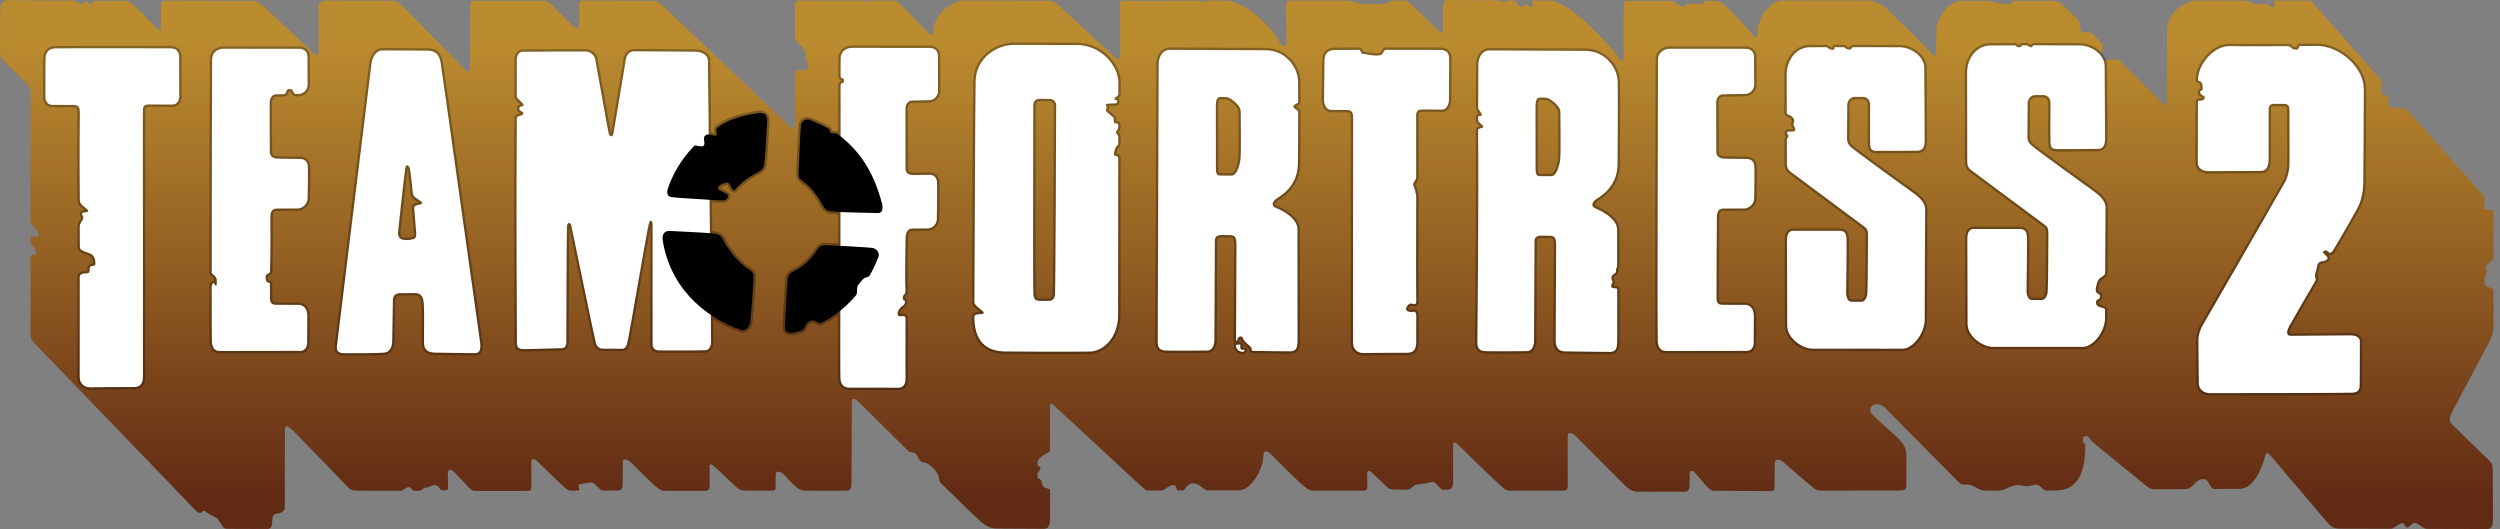 <svg width="293" height="62" viewBox="0 0 293 62" fill="none" xmlns="http://www.w3.org/2000/svg">
<rect x="0" y="0" width="293" height="62" fill="#808080" stroke="none"/>
<path d="M0.043 1.248C0.043 0.535 0.382 0.027 0.857 0.027C1.117 0.027 4.989 0.049 8.514 0.067C8.873 0.069 9.246 0.465 9.594 0.466C9.782 0.468 9.887 0.144 10.069 0.145C10.192 0.146 10.425 0.62 10.731 0.45C10.951 0.328 10.916 0.08 11.354 0.082C13.004 0.093 14.188 0.095 14.317 0.093C14.812 0.085 15.201 0.111 15.606 0.524C15.999 0.925 18.116 3.034 18.343 3.283C18.569 3.532 18.863 3.735 18.863 3.283C18.863 2.83 18.866 1.126 18.866 0.831C18.866 0.407 19.043 0.07 19.361 0.07C19.677 0.07 29.019 0.093 29.404 0.093C29.876 0.093 30.268 0.206 30.698 0.569C31.128 0.93 36.379 5.87 36.627 6.141C36.877 6.412 37.366 6.676 37.366 6.217C37.366 5.765 37.324 1.111 37.32 0.839C37.315 0.339 37.75 0.07 38.135 0.07C38.52 0.07 45.226 0.084 45.679 0.084C46.238 0.084 46.482 0.092 46.844 0.41C47.206 0.727 54.173 7.807 54.467 8.123C54.761 8.439 55.055 8.575 55.077 8.212C55.1 7.85 55.111 1.059 55.111 0.72C55.111 0.381 55.168 0.092 55.462 0.092C55.756 0.092 63.231 0.1 63.525 0.092C63.856 0.084 64.204 0.118 64.419 0.341C64.686 0.618 66.885 2.784 67.157 3.056C67.429 3.327 67.883 3.465 67.881 2.987C67.877 2.492 67.886 0.901 67.886 0.652C67.886 0.403 67.911 0.051 68.302 0.058C68.618 0.065 75.894 0.092 76.301 0.092C76.708 0.092 77.084 0.144 77.378 0.414C77.672 0.686 92.056 14.336 92.434 14.682C92.74 14.963 93.181 15.394 93.181 14.725C93.181 14.484 93.152 11.573 93.178 8.474C93.181 8.015 94.708 8.474 94.708 7.913C94.708 6.81 94.436 7.472 94.436 6.929C94.436 6.558 94.521 6.335 94.114 5.657C93.861 5.235 93.175 4.872 93.175 4.419L93.173 0.771C93.173 0.432 93.239 0.069 93.668 0.069C93.932 0.069 97.8 0.071 100.832 0.071C100.987 0.071 101.174 0.194 101.324 0.194C101.474 0.194 101.587 0.071 101.731 0.071C103.211 0.071 104.334 0.071 104.458 0.069C105.014 0.066 105.226 0.16 105.497 0.454C105.769 0.748 108.461 3.485 108.664 3.712C108.869 3.937 109.366 4.359 109.366 3.892C109.367 1.568 111.639 0.034 113.211 0.047C114.048 0.055 122.258 0.085 122.734 0.092C123.276 0.102 123.457 0.069 123.82 0.409C124.181 0.748 130.286 6.335 130.613 6.64C130.995 6.997 131.267 7.141 131.259 6.615C131.253 6.253 131.259 1.14 131.236 0.779C131.213 0.416 131.284 0.06 131.623 0.083C131.852 0.098 136.956 0.086 140.429 0.077C140.626 0.076 140.904 0.211 141.09 0.211C141.284 0.21 141.387 0.075 141.565 0.074C142.684 0.07 143.471 0.068 143.59 0.068C146.137 0.075 149.529 3.721 149.991 5.046C150.107 5.376 150.785 5.588 150.783 5C150.782 4.68 150.715 1.087 150.715 0.679C150.715 0.272 150.808 0.074 151.218 0.065C151.439 0.062 154.6 0.063 157.766 0.065C158.402 0.065 159.36 0.464 159.971 0.464C160.968 0.465 161.573 0.562 162.329 0.43C162.72 0.363 163.035 0.068 163.314 0.068L164.332 0.068C164.815 0.065 164.934 0.072 165.273 0.388C165.612 0.705 168.241 3.247 168.513 3.517C168.784 3.79 169.14 4.086 169.125 3.664C169.112 3.212 169.133 1.04 169.133 0.66C169.133 0.294 169.24 0 169.692 0C169.909 0 172.54 0.018 175.273 0.036C175.584 0.038 175.93 0.191 176.24 0.193C176.503 0.194 176.73 0.045 176.988 0.047C177.147 0.049 177.306 0.049 177.462 0.051C177.704 0.052 177.96 0.748 178.192 0.769C178.939 0.836 178.462 0.467 178.819 0.48C179.26 0.498 178.702 0.759 179.447 0.785C179.922 0.803 179.243 0.069 179.752 0.065C180.77 0.056 181.449 0.074 181.577 0.074C183.875 0.056 188.678 5.265 189.575 6.583C190.084 7.329 190.276 7.171 190.276 6.832C190.276 6.492 190.299 0.95 190.299 0.634C190.299 0.317 190.48 0.113 190.797 0.113C190.961 0.113 193.426 0.107 195.852 0.102C196.293 0.1 196.768 0.769 197.191 0.769C197.835 0.769 197.36 0.44 197.853 0.447C198.415 0.454 199.034 0.447 199.465 0.447C200.025 0.447 199.431 0.09 199.99 0.092C200.335 0.092 200.564 0.09 200.635 0.09C201.155 0.09 201.671 0.152 202.195 0.644C202.751 1.165 204.867 3.366 205.159 3.766C205.589 4.354 205.988 4.603 205.974 4.06C205.918 1.911 207.591 0.056 208.902 0.056C210.215 0.056 217.903 0.034 218.651 0.045C219.443 0.056 220.359 0.407 220.88 0.813C221.334 1.169 225.796 5.642 226.331 6.22C226.761 6.684 226.874 6.559 226.896 6.22C226.919 5.881 226.95 4.003 226.941 3.687C226.908 2.239 228.332 0.089 229.95 0.089H232.681C233.448 0.089 233.817 0.48 235.616 0.497C235.889 0.5 235.687 0.089 235.955 0.089H240.356C240.864 0.089 241.192 0.135 241.713 0.566C241.841 0.671 242.581 1.386 243.628 2.408C243.879 2.653 243.665 3.429 243.946 3.703C244.173 3.924 244.887 3.641 245.129 3.878C245.553 4.292 245.995 4.728 246.446 5.172C246.619 5.343 246.219 5.942 246.237 6.333C246.251 6.673 246.203 7.096 247.255 7.011C247.863 6.962 248.227 6.926 248.489 7.185C250.857 9.521 252.992 11.643 253.249 11.919C253.679 12.384 253.972 12.44 253.973 11.987C253.973 11.556 253.985 4.183 253.984 3.64C253.972 1.379 256.189 0.033 257.637 0.055C258.227 0.064 260.285 0.071 262.557 0.073C262.926 0.073 263.588 0.105 263.88 0.327C264.237 0.598 264.96 0.462 265.747 0.462C266.068 0.462 265.669 0.895 266.56 0.768C266.798 0.734 266.153 0.089 266.729 0.077C268.444 0.04 269.765 0.077 269.966 0.077C270.553 0.077 270.825 0.01 271.187 0.462C271.34 0.654 274.956 4.747 279.101 9.431C279.352 9.715 278.912 10.677 279.165 10.964C279.338 11.158 279.778 11.147 279.878 11.388C279.963 11.592 279.774 12.181 279.929 12.355C280.139 12.591 280.835 12.66 281.152 12.66C281.558 12.66 281.962 12.663 282.207 12.941C285.177 16.295 288.149 19.648 291.123 22.998C291.384 23.293 291.074 24.36 291.11 24.4C291.562 24.897 292.246 24.279 292.246 24.824C292.246 25.079 292.241 27.46 292.235 30.168C292.235 30.559 291.332 30.973 291.33 31.372C291.33 31.593 291.441 31.525 291.45 31.745C291.484 32.628 291.145 31.661 291.196 33.12C291.223 33.916 292.213 33.476 292.228 34.137C292.279 36.387 292.22 38.227 292.223 38.486C292.225 38.678 292.089 39.419 291.788 39.989C291.467 40.601 287.746 47.578 287.497 48.066C287.181 48.681 286.884 49.227 287.36 49.711C287.836 50.195 291.374 53.608 291.744 53.987C292.103 54.357 292.145 54.533 292.156 55.078C292.168 55.65 292.173 60.411 292.173 60.954C292.173 61.497 292.066 62 291.522 62C291.285 62 288.043 61.991 284.425 61.982C283.932 61.98 283.467 61.283 282.967 61.282C282.678 61.281 282.389 61.826 282.101 61.825C281.855 61.823 281.817 61.299 281.575 61.299C281.198 61.297 280.586 61.971 280.218 61.971C277.055 61.961 274.409 61.955 274.195 61.955C273.652 61.955 273.2 61.757 272.837 61.321C272.485 60.897 266.356 53.67 266.04 53.308C265.723 52.947 265.551 53.065 265.44 53.557C265.281 54.258 264.321 57.29 262.477 57.295C262.182 57.297 260.972 57.302 259.502 57.31C259.19 57.311 258.948 56.743 258.722 56.396C258.433 55.955 257.704 56.124 257.23 56.651C256.971 56.936 256.546 57.325 256.177 57.326C254.61 57.333 253.282 57.34 252.949 57.34C252.088 57.34 251.959 57.288 251.484 56.887C250.821 56.327 245.914 52.391 245.235 51.78C245.015 51.583 244.908 51.322 244.76 51.203C244.453 50.956 244.115 51.179 244.098 51.56C244.081 51.968 244.406 51.991 244.404 52.188C244.385 54.107 244.145 57.434 241.056 57.475C240.903 57.478 240.704 57.48 240.467 57.482C240.272 57.483 240.048 57.485 239.807 57.486C239.422 57.488 239.126 56.801 238.669 56.803C238.351 56.804 237.918 56.989 237.583 56.99C237.223 56.991 236.858 56.837 236.497 56.837C235.72 56.84 234.933 57.503 234.31 57.503C233.677 57.503 233.177 57.502 232.912 57.499C232.813 57.498 232.713 57.498 232.612 57.498C232.012 57.499 231.462 56.973 230.917 56.836C230.543 56.744 229.954 56.909 229.678 56.633C228.932 55.887 221.646 48.508 220.925 47.795C219.951 46.833 218.55 47.7 219.521 48.654C220.812 49.921 221.953 50.828 222.485 51.391C223.05 51.991 223.412 52.431 223.425 53.325C223.435 54.21 223.413 55.867 223.425 56.548C223.435 57.249 223.425 57.488 222.609 57.488C221.796 57.488 214.546 57.499 213.663 57.499C212.782 57.499 212.917 57.432 212.443 57.091C211.968 56.752 209.559 54.637 209.038 54.184C208.555 53.765 207.998 53.755 207.998 54.253C207.998 54.732 207.99 56.322 207.975 56.956C207.964 57.442 208.02 57.555 207.33 57.555C206.648 57.555 201.404 57.522 201.064 57.522C200.725 57.522 200.533 57.489 200.193 57.172C199.861 56.861 198.926 55.678 198.655 55.407C198.383 55.136 198.022 55.056 198.022 55.509V56.821C198.022 57.228 197.931 57.635 197.457 57.635C196.982 57.635 192.616 57.624 191.938 57.624C191.259 57.624 190.885 57.307 190.456 56.899C190.06 56.524 184.824 51.257 184.62 51.054C184.417 50.849 183.749 50.487 183.738 51.076C183.73 51.483 183.749 56.143 183.738 56.686C183.727 57.179 183.772 57.489 183.196 57.499C182.649 57.51 177.744 57.51 177.269 57.51C176.794 57.51 176.635 57.559 176.002 57.024C175.346 56.471 171.558 52.806 171.185 52.41C170.821 52.024 170.302 51.517 170.302 52.138V56.312C170.302 56.854 170.314 57.386 169.545 57.398C169.45 57.399 169.296 57.4 169.097 57.4C168.764 57.4 168.406 56.482 167.893 56.482C167.606 56.48 167.115 56.705 166.807 56.702C166.553 56.701 166.112 56.735 165.857 56.854C165.49 57.026 165.33 57.384 164.976 57.382C164.279 57.378 163.736 57.375 163.572 57.375C163.03 57.375 162.854 57.372 162.475 57.002C162.068 56.606 161.288 55.849 160.925 55.51C160.594 55.199 160.236 54.989 160.236 55.465C160.236 55.94 160.247 56.641 160.247 57.002C160.247 57.347 160.179 57.5 159.705 57.5C159.23 57.5 154.842 57.511 154.231 57.511C153.617 57.511 153.473 57.5 152.795 56.958C152.116 56.415 149.112 53.385 148.859 53.157C148.531 52.863 148.075 52.761 148.078 53.28C148.09 55.046 146.563 57.454 145.251 57.466C144.855 57.469 143.34 57.473 141.581 57.478C141.024 57.479 140.681 56.633 139.799 56.652C139.002 56.669 138.998 57.482 138.578 57.482C138.411 57.483 138.247 57.483 138.085 57.484C137.822 57.484 137.872 56.867 137.628 56.855C136.915 56.822 136.523 57.486 136.186 57.486C135.416 57.487 134.891 57.489 134.8 57.489C134.393 57.489 134.404 57.568 133.794 57.025C133.183 56.482 124.316 48.223 123.875 47.842C123.535 47.546 123.071 46.934 123.061 47.626C123.056 47.942 123.057 50.204 123.061 52.748C123.061 53.062 122.53 53.156 122.156 53.445C121.919 53.627 121.61 53.909 121.596 54.208C121.563 54.921 121.935 54.444 121.935 54.886C121.935 55.294 121.563 55.039 121.579 55.938C121.583 56.151 122.156 55.989 122.156 56.787C122.156 57.229 123.066 57.204 123.067 57.464L123.072 60.552C123.072 61.094 123.094 61.977 122.348 61.977C121.463 61.977 117.406 61.944 116.863 61.944C116.32 61.944 115.879 61.842 115.064 61.231C114.758 61.002 112.734 59.038 110.3 56.649C109.807 56.166 110.4 55.818 109.245 54.75C108.346 53.919 108.176 54.34 107.854 54.02C107.649 53.819 107.533 53.375 107.328 53.173C107.073 52.922 106.696 53.101 106.445 52.853C104.55 50.981 102.658 49.107 100.769 47.229C100.355 46.816 99.841 46.46 99.841 47.071C99.841 47.682 99.796 55.667 99.796 56.344C99.796 57.023 99.785 57.509 99.219 57.509C98.672 57.509 95.069 57.521 94.571 57.509C94.091 57.499 93.892 57.498 93.418 57.16C92.942 56.82 92.185 55.927 91.857 55.599C91.55 55.291 90.907 54.999 90.907 55.723V56.944C90.907 57.42 90.862 57.509 90.387 57.509C89.912 57.509 87.989 57.498 87.446 57.498C86.904 57.498 86.577 57.375 86.134 56.933C85.681 56.481 84.268 55.191 83.941 54.874C83.628 54.572 83.171 54.162 83.171 54.636V56.481C83.171 57.09 83.284 57.522 82.629 57.533C82.014 57.544 78.704 57.533 78.218 57.533C77.724 57.533 77.573 57.567 77.03 57.16C76.487 56.752 74.384 54.604 73.987 54.23C73.632 53.895 72.992 53.563 72.992 54.174V56.537C72.992 57.013 72.97 57.488 72.427 57.488C72.219 57.488 71.501 57.489 70.669 57.491C70.223 57.493 69.778 56.548 69.329 56.549C68.951 56.55 68.26 56.686 67.921 56.77C67.752 56.812 67.802 57.195 67.904 57.347C67.999 57.488 67.489 57.499 67.429 57.499C66.874 57.499 66.739 57.623 66.196 57.149C65.653 56.674 63.47 54.548 63.086 54.174C62.735 53.833 62.271 53.564 62.271 54.174V56.572C62.271 57.319 62.396 57.546 61.728 57.534C61.114 57.523 56.843 57.545 56.209 57.534C55.595 57.523 55.497 57.658 55.033 57.217C54.61 56.814 53.71 55.803 53.314 55.396C52.973 55.045 52.488 54.83 52.488 55.441C52.488 56.051 52.5 56.476 52.511 56.956C52.522 57.442 52.411 57.516 51.77 57.448C51.448 57.415 51.516 56.872 50.939 56.837C50.664 56.822 50.3 57.143 49.905 57.143C49.611 57.143 49.461 57.513 49.123 57.513H48.513C48.302 57.514 48.155 57.084 47.937 57.091C47.496 57.109 47.272 57.515 46.971 57.515C44.91 57.516 42.856 57.516 42.333 57.51C41.247 57.499 41.179 57.533 40.523 56.833C39.864 56.129 34.777 50.906 34.371 50.499C33.964 50.091 33.398 49.628 33.398 50.306C33.398 50.85 33.389 56.697 33.382 59.433C33.379 60.106 32.521 60.209 32.414 60.213C32.057 60.23 31.939 60.451 31.888 61.197C31.877 61.365 31.941 61.994 31.328 61.995C29.706 61.995 27.318 61.986 26.85 61.977C26.744 61.975 26.617 61.979 26.476 61.969C26.086 61.943 25.977 61.349 25.425 60.721C25.378 60.668 24.382 60.251 24.085 59.941C23.678 59.517 23.745 60.688 22.826 59.725C18.328 55.012 4.706 40.927 4.343 40.544C3.966 40.148 3.585 39.901 3.574 39.176C3.571 38.917 3.571 34.92 3.574 30.032C3.574 29.769 4.228 29.978 4.236 29.71C4.253 29.134 3.574 28.616 3.574 28.302C3.574 28.15 3.575 27.998 3.575 27.844C3.575 27.556 4.525 27.912 4.507 27.606C4.462 26.793 3.575 26.467 3.576 25.944C3.58 18.91 3.586 11.647 3.586 11.366C3.586 10.823 3.597 10.258 3.179 9.84C2.803 9.464 1.041 7.747 0.588 7.283C0.18 6.865 0 6.718 0 5.96C-0.003 5.282 0.043 1.248 0.043 1.248Z" fill="url(#paint0_linear_76_879)"/>
<g opacity="0.3">
<path d="M10.571 45.674C9.829 45.674 9.075 45.216 9.063 44.194C9.06 43.863 9.063 39.282 9.068 32.506C9.07 31.813 9.728 31.781 10.163 31.76C10.196 31.759 10.216 31.756 10.229 31.753C10.235 31.719 10.235 31.657 10.235 31.613C10.235 31.456 10.236 31.241 10.39 31.071C10.545 30.899 10.746 30.889 10.866 30.883C10.879 30.883 10.892 30.882 10.904 30.881C10.924 30.693 10.868 30.208 10.586 30.035C10.48 29.97 10.293 29.904 10.113 29.839C9.64 29.672 9.104 29.482 9.089 29.018C9.071 28.473 9.073 27.877 9.074 27.301C9.075 27.046 9.075 26.797 9.074 26.559C9.072 26.223 9.237 25.96 9.369 25.749C9.418 25.671 9.491 25.554 9.495 25.512C9.495 25.482 9.491 25.473 9.457 25.419C9.408 25.34 9.334 25.223 9.334 25.03C9.334 24.717 9.659 24.653 9.902 24.619C9.863 24.587 9.823 24.556 9.791 24.531C9.707 24.467 9.625 24.399 9.546 24.33L9.526 24.312C9.37 24.174 9.081 23.917 9.076 23.461C9.027 18.93 9.063 15.142 9.077 13.717C9.08 13.423 9.082 13.247 9.081 13.209C9.073 12.624 9.004 12.581 8.58 12.575C7.966 12.568 6.327 12.567 6.141 12.567C5.474 12.567 5.043 12.078 5.043 11.321C5.043 11.28 5.044 7.22 5.061 6.827C5.099 5.938 5.6 5.428 6.471 5.393C6.704 5.383 8.493 5.379 11.786 5.379C14.546 5.379 17.627 5.382 19.044 5.383L19.815 5.384C20.487 5.384 21.26 5.535 21.271 6.706C21.278 7.472 21.288 10.847 21.288 11.321C21.288 12.012 20.831 12.532 20.225 12.532C19.972 12.532 19.363 12.528 18.777 12.523C18.356 12.52 17.935 12.517 17.514 12.516C17.122 12.516 17.024 12.565 17.024 12.935L17.028 27.274L17.033 43.99C17.033 44.484 17.033 45.637 15.696 45.638L15.67 45.637C15.556 45.636 15.388 45.635 15.183 45.635C13.847 45.635 11.078 45.657 10.624 45.672L10.571 45.674ZM25.814 41.416C25.035 41.416 24.636 41 24.561 40.107C24.543 39.884 24.534 37.691 24.534 33.59C24.534 33.421 24.652 32.926 25.014 32.917C25.056 32.917 25.094 32.922 25.128 32.931C25.127 32.855 25.12 32.779 25.108 32.703C25.089 32.658 24.96 32.496 24.913 32.46C24.894 32.444 24.874 32.43 24.853 32.416C24.734 32.332 24.534 32.191 24.534 31.911C24.539 22.342 24.581 7.413 24.587 6.951C24.598 6.085 25.259 5.448 26.159 5.436C26.621 5.43 30.753 5.437 33.234 5.442L35.041 5.444C35.964 5.444 36.303 6.059 36.313 6.634C36.322 7.119 36.337 9.522 36.331 9.948C36.319 10.663 35.745 11.263 35.05 11.286L34.958 11.29C34.879 11.293 34.782 11.297 34.673 11.297L34.632 11.297C34.368 11.293 34.232 11.051 34.133 10.874C34.104 10.818 34.071 10.764 34.034 10.713C34.018 10.711 34.001 10.711 33.984 10.711C33.912 10.711 33.867 10.723 33.846 10.731C33.838 10.754 33.829 10.779 33.821 10.804C33.759 10.982 33.644 11.315 33.283 11.32C32.888 11.325 32.537 11.33 32.355 11.33C32.051 11.33 31.883 11.735 31.883 12.015C31.883 12.356 31.887 17.396 31.896 17.817C31.907 18.303 32.458 18.317 32.52 18.317C32.732 18.317 33.181 18.325 33.665 18.335C34.215 18.345 34.84 18.357 35.175 18.357C35.876 18.357 36.318 18.783 36.356 19.496C36.384 20.009 36.353 22.744 36.331 23.303C36.3 24.084 35.582 24.689 34.962 24.707C34.562 24.72 33.325 24.721 32.429 24.721C32.226 24.721 32.155 24.792 32.132 24.816C31.978 24.971 31.959 25.349 31.962 25.735L31.964 25.937C31.989 28.315 31.977 30.284 31.928 31.792C31.917 32.145 31.622 32.29 31.463 32.368L31.418 32.391C31.411 32.491 31.423 32.708 31.442 32.801C31.445 32.816 31.448 32.822 31.448 32.822C31.451 32.822 31.489 32.831 31.515 32.837C31.613 32.864 31.911 32.943 31.91 33.294C31.908 34.096 31.918 34.865 31.923 35.002C31.934 35.362 32.022 35.446 32.39 35.446C32.829 35.446 34.502 35.448 35.001 35.453C35.764 35.464 36.297 36.092 36.297 36.98C36.297 37.467 36.288 39.592 36.279 40.15C36.268 40.921 35.841 41.4 35.164 41.4C34.928 41.4 32.866 41.404 30.736 41.408C28.459 41.412 26.103 41.416 25.814 41.416ZM40.466 41.679C40.088 41.679 39.667 41.64 39.413 41.356C39.237 41.16 39.172 40.891 39.212 40.533C39.243 40.259 43.217 7.689 43.287 7.25C43.39 6.617 43.861 5.666 44.739 5.637C44.952 5.633 45.166 5.632 45.38 5.633C46.733 5.633 49.702 5.659 50.166 5.663C51.173 5.674 51.712 6.172 51.911 7.279C51.989 7.708 53.603 19.188 54.899 28.412C55.733 34.344 56.453 39.467 56.508 39.823C56.616 40.523 56.629 41.057 56.345 41.389C56.184 41.576 55.95 41.67 55.649 41.67H55.649C54.979 41.67 51.612 41.627 50.992 41.609C49.971 41.578 49.442 41.122 49.418 40.252C49.412 40.056 49.416 39.542 49.421 38.891C49.43 37.696 49.442 36.06 49.398 35.64C49.324 34.949 49.222 34.624 48.601 34.624C48.303 34.624 47.972 34.626 47.664 34.629C47.397 34.631 47.148 34.633 46.954 34.633C46.401 34.633 46.325 34.902 46.325 35.192C46.325 35.574 46.301 36.809 46.28 37.898C46.263 38.811 46.246 39.672 46.246 39.892C46.246 41.279 45.483 41.562 45.028 41.607C44.409 41.67 41.904 41.679 40.466 41.679ZM47.766 19.807C47.628 20.761 46.955 26.834 46.927 27.23C46.9 27.592 47.024 27.783 47.315 27.831C47.653 27.887 47.955 27.869 48.324 27.771C48.464 27.735 48.541 27.715 48.497 27.166C48.481 26.964 48.383 25.762 48.263 24.365C48.224 23.913 48.711 23.803 49.002 23.737L49.047 23.726C48.98 23.68 48.909 23.633 48.854 23.596C48.568 23.405 48.389 23.281 48.302 23.148C48.121 22.874 48.107 22.698 48.088 22.477L48.08 22.39C47.899 20.54 47.807 19.977 47.766 19.807ZM159.8 41.658C159.057 41.658 158.303 41.2 158.293 40.178C158.289 39.74 158.296 32.782 158.302 26.052C158.309 19.887 158.314 14.063 158.311 13.798C158.303 13.216 158.234 13.172 157.809 13.166C157.182 13.158 156.265 13.157 155.999 13.157C155.286 13.157 154.9 12.407 154.9 11.702C154.9 11.166 154.942 7.375 154.956 7.015C154.992 6.126 155.492 5.616 156.363 5.58C156.537 5.572 157.46 5.571 158.737 5.568L159.262 5.566C159.615 5.566 159.713 5.884 159.749 6.003L159.757 6.029C159.931 6.049 160.113 6.081 160.305 6.115C160.643 6.174 160.992 6.236 161.321 6.236C161.493 6.236 161.641 6.219 161.775 6.185C161.795 6.169 161.853 6.062 161.887 5.998C161.98 5.826 162.121 5.566 162.409 5.566C164.678 5.566 166.966 5.569 168.045 5.57L168.663 5.571C169.334 5.571 170.106 5.721 170.118 6.894C170.124 7.415 170.112 9.172 170.104 10.456C170.101 10.871 170.099 11.287 170.098 11.702C170.098 12.298 169.728 13.123 169.034 13.123C168.78 13.123 168.283 13.118 167.806 13.113C167.365 13.109 166.942 13.105 166.74 13.105C166.35 13.105 166.251 13.155 166.251 13.525L166.254 20.796C166.254 21.016 166.139 21.198 166.038 21.359C165.975 21.459 165.904 21.573 165.904 21.639C165.904 21.691 165.951 21.789 165.993 21.876C166.06 22.017 166.136 22.178 166.136 22.359C166.136 22.414 166.159 22.489 166.183 22.569C166.217 22.679 166.255 22.804 166.255 22.945C166.256 24.371 166.252 25.862 166.249 27.343C166.242 30.312 166.235 33.116 166.259 35.382C166.261 35.551 166.214 35.686 166.119 35.782C166.058 35.844 165.947 35.918 165.766 35.918C165.655 35.918 165.549 35.892 165.455 35.869C165.418 35.86 165.363 35.846 165.343 35.845C165.261 35.851 165.069 36.076 165.069 36.203C165.081 36.229 165.19 36.292 165.41 36.292C165.479 36.292 165.548 36.285 165.599 36.272C165.781 36.229 165.948 36.274 166.067 36.394C166.265 36.593 166.262 36.938 166.261 37.103L166.261 37.128L166.261 39.976C166.261 40.469 166.261 41.623 164.922 41.623H164.899C164.784 41.622 164.616 41.622 164.41 41.622C163.093 41.622 160.324 41.643 159.852 41.657L159.8 41.658ZM195.349 41.419C194.538 41.419 194.09 40.974 194.017 40.098C193.945 39.239 194.038 7.23 194.042 6.941C194.053 6.094 194.763 5.447 195.694 5.437C196.155 5.431 200.3 5.438 202.78 5.443L204.576 5.445C205.346 5.445 205.834 5.901 205.848 6.634C205.855 7.11 205.872 9.507 205.866 9.949C205.853 10.664 205.279 11.264 204.585 11.287C204.101 11.302 202.382 11.33 201.889 11.33C201.585 11.33 201.417 11.736 201.417 12.015C201.417 12.461 201.42 17.403 201.43 17.817C201.441 18.304 201.992 18.318 202.055 18.318C202.267 18.318 202.716 18.326 203.2 18.335C203.75 18.346 204.374 18.357 204.71 18.357C205.41 18.357 205.852 18.783 205.891 19.496C205.918 19.997 205.886 22.737 205.864 23.303C205.833 24.085 205.116 24.69 204.496 24.708C204.044 24.721 202.478 24.721 201.963 24.721C201.76 24.721 201.689 24.793 201.665 24.816C201.512 24.971 201.493 25.35 201.495 25.736C201.497 25.974 201.489 27.209 201.48 28.773C201.464 31.238 201.443 34.614 201.456 35.004C201.467 35.363 201.555 35.446 201.924 35.446C202.402 35.446 204.042 35.449 204.534 35.454C205.297 35.465 205.83 36.092 205.83 36.98C205.83 37.444 205.822 39.585 205.813 40.15C205.802 40.922 205.374 41.401 204.698 41.401C204.461 41.401 202.4 41.405 200.27 41.409C197.993 41.413 195.637 41.419 195.349 41.419ZM105.291 45.718C105.055 45.718 103.838 45.715 102.58 45.713C101.236 45.711 99.846 45.708 99.558 45.708C98.747 45.708 98.298 45.264 98.225 44.389C98.194 44.014 98.207 37.131 98.224 29.162C98.239 22.183 98.255 14.273 98.241 10.027C98.239 9.61 98.515 9.511 98.633 9.468L98.654 9.461L98.655 9.452C98.655 9.446 98.655 9.441 98.655 9.435C98.649 9.434 98.643 9.432 98.638 9.431C98.531 9.398 98.248 9.312 98.243 8.934C98.236 8.203 98.238 7.517 98.25 6.894L98.251 6.836C98.261 5.974 98.928 5.342 99.836 5.332C100.297 5.326 104.576 5.334 107.113 5.338C108.043 5.339 108.739 5.341 108.926 5.341C109.697 5.341 110.185 5.796 110.199 6.529C110.207 7.005 110.223 10.248 110.216 10.682C110.205 11.396 109.63 11.997 108.935 12.018C108.465 12.034 107.372 12.062 106.868 12.062C106.564 12.062 106.395 12.468 106.395 12.748C106.395 13.153 106.4 19.389 106.409 19.805C106.415 20.092 106.625 20.238 107.033 20.238C107.242 20.238 107.524 20.232 107.827 20.226C108.191 20.217 108.555 20.211 108.919 20.21C109.62 20.21 110.061 20.636 110.1 21.35C110.126 21.836 110.097 25.125 110.074 25.71C110.043 26.488 109.376 27.029 108.773 27.047C108.345 27.059 107.631 27.059 106.941 27.059C106.758 27.059 106.674 27.123 106.627 27.171C106.477 27.322 106.403 27.648 106.406 28.142C106.408 28.498 106.4 28.995 106.39 29.571C106.367 30.85 106.337 32.601 106.408 34.111C106.422 34.418 106.28 34.576 106.186 34.68C106.112 34.762 106.084 34.792 106.087 34.914L106.088 34.935C106.344 35.046 106.334 35.343 106.33 35.479C106.32 35.801 106.108 35.955 105.938 36.08C105.785 36.192 105.626 36.308 105.511 36.58C105.463 36.694 105.469 36.773 105.477 36.795C105.481 36.795 105.492 36.798 105.513 36.798C105.529 36.797 105.554 36.792 105.583 36.788C105.655 36.778 105.743 36.764 105.838 36.764C106.019 36.764 106.162 36.816 106.264 36.918C106.33 36.985 106.409 37.106 106.408 37.303C106.39 40.98 106.407 44.426 106.407 44.461C106.394 45.239 105.966 45.718 105.291 45.718ZM79.98 41.355C79.032 41.355 78.08 41.351 77.56 41.349L77.181 41.347C76.697 41.347 76.209 41.032 76.209 40.325V26.768C75.964 28.049 75.302 31.816 74.799 34.686C74.323 37.396 73.948 39.538 73.894 39.772L73.853 39.953C73.73 40.514 73.59 41.151 72.942 41.151C72.7 41.151 72.207 41.148 71.729 41.145C71.366 41.142 71.003 41.14 70.64 41.139C70.097 41.139 69.708 40.8 69.547 40.185C69.414 39.679 67.028 28.143 66.723 26.667C66.68 28.186 66.654 39.009 66.654 40.076C66.654 40.757 66.35 41.088 65.722 41.088C65.578 41.088 65.125 41.102 64.551 41.12C63.598 41.149 62.293 41.19 61.587 41.19C61.354 41.19 61.205 41.186 61.116 41.176C60.303 41.096 60.303 40.416 60.303 40.089C60.303 39.922 60.302 39.755 60.301 39.588C60.245 28.566 60.242 19.431 60.293 13.867C60.297 13.434 60.704 13.34 60.899 13.294C60.921 13.289 60.949 13.283 60.976 13.276C60.834 13.194 60.571 13.041 60.586 12.72C60.6 12.394 60.823 12.273 60.985 12.222C60.914 12.147 60.842 12.075 60.768 12.003C60.455 11.696 60.292 11.527 60.292 11.325L60.29 7.18C60.28 6.675 60.392 6.297 60.621 6.059C60.793 5.882 61.02 5.79 61.296 5.786C63.509 5.77 65.722 5.76 67.935 5.756C68.383 5.756 68.639 5.757 68.716 5.76C69.309 5.782 69.895 6.267 70.023 6.842C70.071 7.059 70.366 8.712 70.708 10.627C71.082 12.726 71.548 15.338 71.604 15.559C71.608 15.577 71.613 15.593 71.618 15.607C71.62 15.599 71.622 15.591 71.624 15.583C71.747 14.998 73.076 6.929 73.087 6.858C73.187 6.207 73.679 5.755 74.312 5.734C74.346 5.733 74.436 5.732 74.57 5.732C75.407 5.732 78.058 5.756 79.812 5.772C80.723 5.779 81.411 5.786 81.524 5.786C82.352 5.786 83.207 6.219 83.241 7.047C83.269 7.736 83.621 39.761 83.621 39.996C83.621 40.881 83.179 41.26 82.767 41.319C82.699 41.328 82.519 41.355 79.98 41.355ZM124.598 41.5C121.988 41.5 118.532 41.487 117.745 41.469C115.208 41.412 113.919 39.945 113.914 37.11C113.914 36.617 114.483 36.572 114.822 36.545L114.849 36.543C114.797 36.5 114.743 36.459 114.69 36.417C114.329 36.138 113.921 35.821 113.922 35.401C113.959 26.298 114.026 10.822 114.071 9.455C114.165 6.656 116.6 4.983 118.902 4.983C119.643 4.983 120.975 4.987 122.309 4.992C123.987 4.998 125.668 5.004 126.173 5H126.207C127.608 5 128.934 5.56 129.941 6.576C130.848 7.491 131.363 8.646 131.354 9.746C131.353 9.914 131.35 10.415 131.351 11.028C131.351 11.274 131.182 11.425 131.044 11.523C131.189 11.613 131.215 11.757 131.215 11.851L131.215 11.874C131.217 11.968 131.221 12.255 130.902 12.368C130.841 12.389 130.783 12.393 130.451 12.404C130.326 12.409 130.118 12.416 129.956 12.426C129.972 12.475 129.985 12.529 129.985 12.588C129.985 12.698 129.949 12.79 129.92 12.863C129.914 12.877 129.909 12.891 129.904 12.906C129.977 12.987 130.153 13.129 130.265 13.219C130.561 13.458 130.731 13.601 130.785 13.765C130.814 13.852 130.814 13.949 130.815 14.052C130.815 14.087 130.815 14.14 130.818 14.184C130.942 14.188 131.102 14.214 131.217 14.334C131.353 14.474 131.347 14.65 131.342 14.792C131.33 15.186 131.209 15.359 131.096 15.492L131.083 15.507L131.107 15.534C131.195 15.63 131.342 15.792 131.34 16.093C131.339 16.35 131.339 16.613 131.339 16.88C131.339 17.073 131.198 17.208 131.084 17.317C131.056 17.344 131.014 17.384 130.998 17.405C130.93 17.59 130.863 17.82 130.836 17.994C130.996 18.036 131.336 18.146 131.336 18.551C131.334 22.383 131.329 26.777 131.324 30.308C131.32 32.498 131.318 34.689 131.319 36.88C131.338 39.713 129.51 41.446 127.733 41.486C127.343 41.495 126.23 41.5 124.598 41.5ZM121.954 11.854C121.502 11.854 121.378 11.982 121.378 12.449L121.376 13.367C121.371 15.79 121.355 23.163 121.359 28.485C121.359 28.791 121.359 29.089 121.36 29.382L121.361 30.054C121.366 33.758 121.383 34.462 121.393 34.551C121.439 34.963 121.592 34.971 121.846 34.983C122.065 34.995 122.328 34.99 122.581 34.987C122.709 34.985 122.833 34.983 122.948 34.983C123.123 34.983 123.313 34.945 123.369 34.494C123.436 33.894 123.507 13.389 123.507 12.36C123.507 11.885 123.068 11.872 123.018 11.872C122.871 11.872 122.671 11.867 122.472 11.862C122.281 11.858 122.091 11.854 121.954 11.854ZM145.361 40.422C145.342 40.413 145.325 40.397 145.3 40.388C145.262 40.377 145.253 40.376 145.219 40.388C145.185 40.399 144.851 40.366 144.845 40.49C144.894 40.856 145.107 41.222 145.693 41.242C145.734 41.24 145.909 41.079 145.892 41.043C145.718 40.877 145.557 41.124 145.386 40.866C145.316 40.764 145.403 40.443 145.361 40.422Z" fill="black"/>
<path d="M145.694 41.52L145.683 41.52C145.057 41.499 144.651 41.136 144.569 40.527L144.565 40.502L144.566 40.477C144.583 40.119 145.01 40.114 145.15 40.113L145.167 40.113C145.23 40.096 145.322 40.105 145.377 40.12L145.399 40.128C145.442 40.145 145.474 40.165 145.491 40.176C145.672 40.265 145.655 40.465 145.643 40.598C145.64 40.635 145.637 40.672 145.636 40.709C145.801 40.689 145.962 40.726 146.084 40.843L146.119 40.877L146.141 40.92C146.162 40.963 146.203 41.078 146.123 41.215C146.096 41.26 145.906 41.51 145.706 41.519L145.694 41.52Z" fill="black"/>
<path d="M150.973 41.455C150.353 41.455 149.05 41.435 147.9 41.417L146.77 41.399C146.465 41.386 146.434 41.057 146.424 40.948C146.422 40.925 146.42 40.904 146.418 40.885C146.373 40.815 146.261 40.723 146.17 40.649C146.077 40.572 145.98 40.493 145.904 40.404C145.875 40.371 145.836 40.332 145.794 40.29C145.632 40.128 145.448 39.945 145.411 39.721C145.41 39.716 145.409 39.712 145.408 39.708C145.379 39.718 145.353 39.735 145.332 39.758C145.311 39.78 145.296 39.807 145.288 39.837L145.276 39.875C145.241 39.986 145.159 40.247 144.895 40.247L144.861 40.245C144.794 40.237 144.577 40.185 144.583 39.851C144.584 39.465 144.597 36.721 144.611 34.066C144.624 31.442 144.636 28.962 144.636 28.629C144.636 27.834 144.436 27.834 144.184 27.834L144.149 27.835C143.951 27.838 143.753 27.836 143.555 27.829C143.415 27.824 143.275 27.822 143.135 27.821C142.655 27.821 142.655 28.065 142.655 28.197C142.655 28.459 142.641 31.281 142.628 34.01C142.615 36.735 142.602 39.553 142.602 39.813C142.602 40.768 142.175 41.36 141.487 41.36C141.319 41.36 140.976 41.363 140.547 41.366C139.818 41.371 138.838 41.378 138.024 41.378C137.269 41.378 136.8 41.372 136.592 41.359C135.757 41.312 135.401 40.916 135.401 40.035C135.401 39.593 135.444 28 135.478 18.685C135.499 12.737 135.518 7.6 135.518 7.476C135.518 6.737 135.953 5.564 137.118 5.564C137.398 5.564 138.805 5.571 140.53 5.58C143.32 5.594 146.792 5.612 147.905 5.612C148.057 5.612 148.163 5.611 148.215 5.611L148.28 5.611C150.911 5.611 152.366 7.835 152.405 9.441C152.413 9.801 152.418 10.652 152.42 11.974C152.42 12.213 152.195 12.33 151.997 12.433C151.959 12.452 151.921 12.473 151.883 12.494C151.922 12.524 151.978 12.562 152.017 12.588C152.206 12.714 152.42 12.857 152.42 13.1C152.418 15.633 152.404 18.807 152.387 19.312C152.305 21.846 150.539 22.999 149.874 23.433C149.799 23.482 149.738 23.522 149.695 23.554C149.508 23.694 149.422 23.856 149.434 23.943C149.442 24.01 149.527 24.057 149.597 24.085C150.052 24.267 152.32 25.256 152.336 26.835C152.348 28.131 152.349 37.851 152.349 39.787C152.349 40.687 152.263 41.433 151.212 41.452C151.151 41.454 151.071 41.455 150.973 41.455ZM143.038 11.362V11.64C142.952 11.64 142.772 11.64 142.772 12.396C142.772 12.396 142.779 19.09 142.779 19.562V19.624C142.778 20.193 142.825 20.295 142.959 20.296L143.002 20.297C143.455 20.304 143.838 20.309 144.366 20.303C144.607 20.3 144.982 19.592 145.103 18.684C145.189 18.037 145.152 14.764 145.138 13.532C145.135 13.297 145.133 13.12 145.133 13.025C145.131 12.506 144.044 11.665 143.714 11.654L143.618 11.65C143.396 11.643 143.396 11.643 143.253 11.642L143.042 11.641L143.038 11.362ZM188.456 41.526C187.868 41.526 186.609 41.505 185.497 41.487C184.586 41.472 183.725 41.458 183.4 41.458C182.541 41.458 182.049 40.894 182.049 39.911C182.049 39.537 182.063 36.792 182.076 34.138C182.089 31.513 182.102 29.033 182.102 28.701C182.102 27.906 181.901 27.906 181.648 27.906L181.615 27.906C181.39 27.911 181.206 27.906 181.018 27.9C180.886 27.897 180.753 27.893 180.601 27.893C180.12 27.893 180.12 28.137 180.12 28.268C180.12 28.531 180.107 31.353 180.094 34.081C180.081 36.806 180.068 39.625 180.068 39.885C180.068 40.84 179.64 41.432 178.952 41.432C178.784 41.432 178.442 41.435 178.011 41.438C177.283 41.443 176.302 41.45 175.489 41.45C174.734 41.45 174.265 41.444 174.057 41.432C173.222 41.383 172.866 40.987 172.866 40.108C172.866 40.036 172.869 39.67 172.875 39.068C172.976 28.672 173.003 20.671 172.956 15.287C172.953 14.917 173.269 14.814 173.451 14.772C173.418 14.743 173.385 14.715 173.352 14.688C173.168 14.534 172.96 14.361 172.96 14.107C172.961 14.051 172.959 13.985 172.957 13.92C172.954 13.862 172.953 13.803 172.953 13.745C172.953 13.584 173.021 13.392 173.321 13.325C173.283 13.266 173.242 13.209 173.199 13.153C173.083 13.001 172.964 12.843 172.965 12.645L172.98 8.526L172.983 7.548C172.983 6.808 173.417 5.633 174.582 5.633C174.867 5.633 176.317 5.641 178.083 5.65C180.865 5.665 184.328 5.683 185.397 5.683C185.534 5.683 185.631 5.682 185.68 5.682L185.745 5.681C188.378 5.681 189.831 7.906 189.869 9.511C189.9 10.785 189.879 18.522 189.851 19.382C189.769 21.915 188.005 23.068 187.34 23.502C187.264 23.552 187.202 23.592 187.159 23.624C186.972 23.764 186.887 23.926 186.898 24.013C186.907 24.08 186.992 24.128 187.062 24.155C187.516 24.337 189.785 25.324 189.801 26.905C189.805 27.339 189.808 28.741 189.81 31.072C189.81 31.273 189.76 31.398 189.719 31.499C189.686 31.581 189.666 31.631 189.67 31.733C189.684 32.1 189.441 32.253 189.296 32.344C189.163 32.428 189.134 32.45 189.134 32.567C189.134 32.656 189.151 32.692 189.179 32.752C189.215 32.83 189.265 32.937 189.257 33.102C189.251 33.239 189.191 33.33 189.151 33.39C189.129 33.418 189.114 33.45 189.105 33.485C189.149 33.496 189.224 33.507 189.352 33.515C189.408 33.518 189.445 33.52 189.486 33.532L189.507 33.537C189.784 33.609 189.81 33.783 189.813 33.97L189.813 39.858C189.813 40.758 189.727 41.504 188.676 41.523C188.603 41.525 188.529 41.526 188.456 41.526ZM180.504 11.432V11.71C180.418 11.71 180.238 11.71 180.238 12.465C180.238 12.465 180.245 19.16 180.245 19.631V19.693C180.244 20.264 180.291 20.366 180.425 20.368L180.612 20.37C181.005 20.375 181.36 20.379 181.829 20.373C182.072 20.371 182.447 19.663 182.568 18.754C182.654 18.113 182.618 14.86 182.604 13.635C182.601 13.383 182.599 13.194 182.598 13.095C182.596 12.576 181.509 11.735 181.18 11.723L181.088 11.72C180.863 11.713 180.863 11.713 180.719 11.712L180.506 11.71L180.504 11.432ZM220.998 41.147C219.714 41.147 218.016 41.144 216.47 41.141C214.452 41.137 212.686 41.133 212.446 41.138L212.404 41.139C211.765 41.139 210.972 40.817 210.333 40.299C209.59 39.696 209.181 38.944 209.181 38.179C209.181 37.764 209.174 35.19 209.166 32.761C209.16 30.589 209.154 28.534 209.154 28.237C209.154 27.263 209.503 26.769 210.191 26.769H215.514C216.448 26.769 216.628 27.312 216.681 27.844C216.719 28.217 216.689 30.757 216.657 33.108C216.65 33.705 216.644 34.149 216.644 34.281C216.644 34.581 216.72 35.089 217.006 35.089C217.174 35.089 217.321 35.09 217.458 35.092C217.703 35.095 217.917 35.097 218.175 35.089C218.363 35.083 218.534 34.775 218.573 34.372C218.622 33.895 218.651 28.484 218.651 27.571C218.651 27.024 218.583 26.955 218.297 26.751C218.015 26.549 213.618 23.275 211.256 21.516C210.811 21.184 210.366 20.852 209.921 20.521L209.844 20.465C209.515 20.226 209.142 19.954 209.142 19.133L209.141 18.753C209.139 18.272 209.136 17.423 209.136 16.415C209.136 16.149 209.254 16.017 209.319 15.946C209.254 15.897 209.136 15.793 209.134 15.585C209.134 15.532 209.143 15.479 209.163 15.43C209.183 15.381 209.212 15.336 209.25 15.298C209.388 15.159 209.596 15.147 209.796 15.147L209.941 15.148C210.028 15.148 210.085 15.144 210.121 15.14C210.111 15.057 210.077 15.007 210.032 14.943C209.983 14.871 209.914 14.772 209.913 14.636C209.913 14.502 209.947 14.391 209.975 14.302C209.997 14.232 210.014 14.177 210.011 14.128C210.004 14.053 209.902 13.952 209.827 13.878C209.803 13.855 209.78 13.832 209.757 13.807C209.709 13.785 209.66 13.765 209.611 13.747C209.396 13.665 209.129 13.564 209.129 13.295C209.126 11.177 209.124 8.812 209.127 8.624C209.165 7.023 210.215 5.302 212.086 5.264C212.338 5.26 213.069 5.255 213.993 5.252C214.164 5.252 214.286 5.341 214.394 5.421C214.498 5.496 214.588 5.562 214.727 5.567C214.759 5.263 215.023 5.254 215.055 5.254H215.122C215.281 5.254 215.421 5.255 215.564 5.256C215.713 5.257 215.864 5.258 216.043 5.258H216.081C216.253 5.258 216.366 5.35 216.448 5.417C216.525 5.479 216.58 5.524 216.701 5.536C216.714 5.537 216.727 5.538 216.739 5.538C216.788 5.538 216.788 5.538 216.826 5.48C216.869 5.412 216.971 5.254 217.18 5.254L219.208 5.254C220.81 5.254 222.343 5.255 222.703 5.265C224.165 5.303 225.8 6.459 225.8 7.949C225.8 8.686 225.817 11.006 225.831 13.054C225.842 14.631 225.852 16.031 225.852 16.374C225.852 16.835 225.852 17.914 224.743 17.943C224.063 17.96 220.292 17.96 220.254 17.96C220.212 17.96 220.169 17.961 220.125 17.962C220.079 17.962 220.032 17.963 219.985 17.963C219.71 17.963 218.979 17.963 218.913 17.102C218.878 16.643 218.889 14.866 218.897 13.569C218.901 12.94 218.904 12.395 218.9 12.277C218.879 11.692 218.474 11.629 218.301 11.629H217.412C217.049 11.629 216.774 11.926 216.774 12.32C216.774 12.596 216.767 13.521 216.76 14.395C216.754 15.176 216.747 15.915 216.747 16.113C216.747 16.514 216.747 16.636 217.046 16.975C217.315 17.278 221.459 20.27 223.228 21.547C223.931 22.056 224.439 22.422 224.589 22.535C225.189 22.984 225.905 23.688 225.905 24.484C225.905 24.662 225.899 25.704 225.891 27.127C225.872 30.741 225.839 36.791 225.852 37.35C225.893 39.145 224.437 41.093 223.018 41.139C222.843 41.144 222.182 41.147 220.998 41.147ZM242.14 40.938C240.856 40.938 239.158 40.934 237.611 40.932C235.593 40.928 233.828 40.924 233.588 40.93L233.545 40.93C232.906 40.93 232.113 40.608 231.474 40.09C230.731 39.487 230.322 38.734 230.322 37.97C230.322 37.556 230.314 34.982 230.307 32.553C230.301 30.382 230.295 28.325 230.295 28.029C230.295 27.055 230.644 26.56 231.332 26.56H236.656C237.588 26.56 237.769 27.103 237.823 27.634C237.86 28.008 237.831 30.434 237.799 32.887C237.791 33.489 237.785 33.939 237.785 34.073C237.785 34.372 237.861 34.881 238.147 34.881C238.315 34.881 238.461 34.882 238.599 34.883C238.718 34.885 238.83 34.886 238.944 34.886H238.944C239.064 34.886 239.184 34.884 239.317 34.881C239.503 34.874 239.675 34.565 239.715 34.163C239.763 33.686 239.791 28.274 239.791 27.361C239.791 26.815 239.724 26.746 239.437 26.541C239.139 26.328 234.126 22.594 231.985 21L230.988 20.258C230.657 20.018 230.282 19.746 230.282 18.924C230.281 18.433 230.258 8.793 230.267 8.414C230.305 6.815 231.355 5.094 233.226 5.054C233.55 5.048 234.661 5.042 236.125 5.04C236.316 5.04 236.416 5.151 236.465 5.204C236.493 5.235 236.52 5.265 236.677 5.268C236.725 5.192 236.83 5.042 237.072 5.039L237.182 5.037C237.292 5.034 237.402 5.031 237.513 5.039C237.686 5.051 237.807 5.132 237.896 5.192C237.939 5.221 237.969 5.241 237.998 5.253C238.049 5.166 238.155 5.038 238.365 5.038H238.671C240.045 5.038 243.298 5.04 243.844 5.054C245.306 5.093 246.94 6.25 246.94 7.739C246.94 8.476 246.957 10.796 246.971 12.843C246.982 14.422 246.992 15.821 246.992 16.164C246.992 16.625 246.992 17.703 245.885 17.732C245.203 17.75 241.433 17.75 241.395 17.75C241.352 17.75 241.309 17.751 241.266 17.751C241.219 17.752 241.164 17.749 241.124 17.753C240.848 17.753 240.12 17.751 240.054 16.891C240.019 16.432 240.03 14.659 240.038 13.365C240.041 12.732 240.045 12.186 240.04 12.066C240.019 11.482 239.615 11.42 239.442 11.42H238.553C238.189 11.42 237.914 11.716 237.914 12.109C237.914 12.385 237.907 13.312 237.9 14.186C237.894 14.967 237.888 15.705 237.888 15.902C237.888 16.305 237.888 16.426 238.186 16.765C238.455 17.068 242.59 20.054 244.356 21.329C245.066 21.842 245.579 22.212 245.73 22.325C246.33 22.775 247.045 23.479 247.045 24.274C247.045 24.448 247.04 25.438 247.032 26.802C247.025 28.277 247.014 30.187 247.006 31.968C247.004 32.337 246.701 32.539 246.457 32.701C246.331 32.785 246.188 32.88 246.155 32.958C245.951 33.431 245.849 33.917 245.919 34.09C245.943 34.151 245.969 34.166 246.056 34.207C246.171 34.262 246.411 34.378 246.403 34.721C246.394 35.146 246.144 35.261 246.009 35.323C245.986 35.333 245.964 35.344 245.943 35.357C245.944 35.357 245.93 35.382 245.927 35.458C245.922 35.631 245.99 35.683 246.354 35.782C246.601 35.85 247.014 35.964 246.991 36.392C246.973 36.75 246.983 36.941 246.99 37.055C246.992 37.088 246.993 37.115 246.993 37.139C247.035 38.936 245.579 40.884 244.161 40.93C243.985 40.935 243.324 40.938 242.14 40.938ZM258.974 46.354C258.363 46.354 257.445 45.98 257.422 44.949C257.41 44.336 257.37 40.448 257.37 39.936C257.37 38.946 257.794 38.144 258.163 37.555C258.486 37.037 267.383 21.581 267.588 21.181C267.934 20.504 268.057 19.666 268.057 19.106C268.057 18.818 268.054 17.359 268.052 15.949C268.05 14.629 268.048 13.351 268.048 13.114C268.048 12.904 268.048 12.694 267.993 12.575C267.972 12.53 267.933 12.447 267.678 12.447L267.649 12.447C267.238 12.458 267.112 12.455 266.874 12.45L266.653 12.447C266.199 12.447 266.159 12.537 266.159 12.796L266.16 13.661C266.164 15.254 266.169 18.219 266.159 18.663C266.15 19.071 266.121 20.312 264.973 20.312C264.737 20.312 263.418 20.318 262.054 20.324C260.596 20.331 259.088 20.338 258.799 20.338C258.078 20.338 257.302 19.943 257.302 19.075C257.302 18.619 257.313 14.625 257.321 11.917C257.321 11.557 257.729 11.531 257.863 11.523C257.893 11.521 257.921 11.52 257.946 11.517C257.95 11.517 258.055 11.504 258.1 11.462C258.079 11.449 258.057 11.436 258.035 11.423C257.865 11.323 257.579 11.155 257.577 10.777C257.576 10.514 257.793 10.415 257.875 10.379L257.887 10.374C257.874 10.202 257.855 10.031 257.83 9.861C257.829 9.861 257.792 9.782 257.536 9.702C257.418 9.669 257.332 9.555 257.329 9.422C257.314 8.383 257.828 7.235 258.703 6.347C259.523 5.516 260.494 5.079 261.43 5.123C261.756 5.14 262.583 5.148 263.888 5.148C264.986 5.148 266.397 5.142 268.203 5.13C268.419 5.13 268.606 5.299 268.743 5.422L268.785 5.46C268.841 5.508 268.955 5.54 269.068 5.54C269.098 5.54 269.123 5.539 269.143 5.535L269.148 5.514C269.178 5.407 269.255 5.121 269.557 5.121H269.697C270.385 5.121 270.944 5.113 271.278 5.108L271.566 5.104C274.145 5.104 277.304 7.562 277.314 10.431C277.319 11.782 277.269 20.378 277.254 21.381C277.231 22.659 276.967 23.756 276.466 24.644L276.419 24.729C275.529 26.328 274.613 27.913 273.672 29.482C273.608 29.587 273.415 29.909 273.092 29.909C273.006 29.909 272.931 29.886 272.865 29.854C273.043 30.042 273.168 30.226 273.038 30.429C272.776 30.837 272.392 30.878 272.163 30.902C272.116 30.907 272.051 30.913 272.032 30.921C271.986 30.942 271.842 31.009 271.807 31.385C271.794 31.53 271.741 31.703 271.684 31.887C271.647 32.008 271.585 32.211 271.587 32.272C271.594 32.401 271.616 32.46 271.637 32.517C271.725 32.76 271.694 32.904 271.469 33.282C270.497 34.926 269.541 36.579 268.601 38.241C268.304 38.765 268.31 39.001 268.337 39.047C268.342 39.056 268.383 39.081 268.499 39.081C268.823 39.081 270.498 39.067 272.117 39.053C273.659 39.041 275.117 39.029 275.387 39.029C276.341 39.029 276.834 39.36 276.852 40.014C276.864 40.461 276.851 42.429 276.842 43.732C276.838 44.284 276.835 44.723 276.835 44.888V44.92C276.836 45.443 276.836 46.231 275.754 46.3C274.965 46.35 259.134 46.354 258.974 46.354ZM87.059 38.985C86.973 38.985 86.888 38.971 86.808 38.944C84.919 38.321 78.659 35.712 77.412 28.332C77.323 27.808 77.396 27.404 77.627 27.13C77.881 26.829 78.239 26.784 78.429 26.784C78.477 26.784 78.511 26.787 78.53 26.789C78.758 26.799 82.98 27.002 83.466 27.077C83.525 27.086 83.586 27.093 83.647 27.1C84.06 27.148 84.626 27.213 85 27.99C85.439 28.899 86.638 30.547 87.933 31.363C88.564 31.763 88.624 32.018 88.585 32.85C88.551 33.602 88.257 37.355 88.182 37.883C88.108 38.405 87.629 38.985 87.059 38.985ZM84.604 23.768C84.491 23.768 84.363 23.762 84.216 23.756L84.091 23.75C83.329 23.715 79.154 23.451 78.658 23.381C78.321 23.333 78.143 23.15 78.054 23.006C77.898 22.754 77.877 22.403 77.997 22.041C78.433 20.722 79.339 18.756 81.181 16.884C81.308 16.754 81.528 16.766 81.825 16.823C81.953 16.848 82.098 16.876 82.206 16.876C82.239 16.876 82.261 16.873 82.273 16.871C82.289 16.809 82.265 16.648 82.251 16.558C82.218 16.336 82.181 16.086 82.308 15.884C82.481 15.61 82.717 15.47 83.009 15.47C83.179 15.47 83.34 15.518 83.482 15.56C83.567 15.585 83.649 15.609 83.714 15.617C83.712 15.604 83.71 15.59 83.709 15.576C83.675 15.321 83.625 14.935 83.924 14.72C85.347 13.704 86.653 13.342 88.715 12.993C89.281 12.898 89.701 13.007 89.958 13.313C90.251 13.661 90.205 14.125 90.189 14.238C90.17 14.637 89.965 18.419 89.891 18.898C89.882 18.956 89.875 19.016 89.868 19.076C89.821 19.49 89.756 20.057 88.978 20.431C88.492 20.665 87.26 21.33 86.312 22.439C86.276 22.483 86.23 22.518 86.178 22.543C86.127 22.567 86.07 22.58 86.013 22.58C85.883 22.58 85.759 22.517 85.646 22.393C85.576 22.314 85.528 22.208 85.471 22.085C85.406 21.941 85.284 21.672 85.177 21.672C85.158 21.673 85.138 21.677 85.12 21.684C85.084 21.697 85.041 21.71 84.994 21.725C84.85 21.772 84.487 21.887 84.425 22.013C84.509 22.086 84.738 22.197 84.88 22.267C85.281 22.462 85.695 22.664 85.598 23.036C85.439 23.644 85.086 23.768 84.604 23.768ZM102.915 25.252C102.886 25.252 102.863 25.25 102.85 25.249C102.734 25.244 102.359 25.236 101.865 25.225C100.04 25.184 98.23 25.14 97.91 25.09C97.832 25.078 97.741 25.073 97.644 25.068C97.215 25.047 96.628 25.016 96.242 24.302C95.769 23.425 95.077 22.31 93.916 21.464C93.313 21.025 93.295 20.751 93.331 19.953C93.338 19.793 93.351 19.489 93.367 19.103C93.45 17.121 93.543 14.976 93.595 14.607C93.667 14.104 94.119 13.725 94.647 13.725C94.776 13.725 94.901 13.748 95.019 13.794C95.752 14.082 96.469 14.412 97.167 14.78C97.408 14.907 97.476 15.133 97.516 15.268C97.523 15.29 97.533 15.322 97.541 15.342C97.565 15.346 97.61 15.348 97.674 15.348H97.759C97.942 15.348 98.152 15.359 98.331 15.492C100.975 17.442 102.653 20.044 103.611 23.681C103.763 24.258 103.733 24.689 103.521 24.963C103.38 25.146 103.159 25.252 102.915 25.252ZM92.71 39.287C92.364 39.287 92.098 39.183 91.919 38.981C91.688 38.718 91.702 38.39 91.71 38.311C91.72 38.097 91.917 33.891 91.991 33.407C92.003 33.324 92.006 33.218 92.009 33.106C92.022 32.651 92.041 31.964 92.773 31.611C93.917 31.059 94.846 30.225 95.537 29.131C95.865 28.612 96.158 28.453 96.794 28.453C96.889 28.453 96.993 28.456 97.11 28.462C97.796 28.492 101.765 28.705 102.282 28.779C102.623 28.827 102.948 29.049 103.129 29.357C103.285 29.622 103.317 29.923 103.218 30.183C102.971 30.822 102.674 31.536 102.17 32.418C102.037 32.653 101.808 32.722 101.624 32.778C101.522 32.809 101.426 32.838 101.374 32.888C101.166 33.084 100.967 33.35 100.776 33.606L100.752 33.637C100.728 33.686 100.723 33.894 100.721 34.018C100.715 34.31 100.709 34.586 100.554 34.768C99.368 36.18 97.949 37.305 96.337 38.112C96.261 38.15 96.182 38.169 96.101 38.169C95.927 38.169 95.79 38.08 95.668 38.002C95.531 37.913 95.4 37.829 95.193 37.829C94.999 37.829 94.811 38.019 94.709 38.182C94.68 38.23 94.649 38.293 94.617 38.36C94.495 38.61 94.344 38.92 94.054 39.006C93.781 39.085 93.526 39.152 93.273 39.213C93.067 39.262 92.877 39.287 92.71 39.287Z" fill="black"/>
</g>
<path d="M6.479 5.672C7.11 5.646 19.255 5.663 19.813 5.663C20.476 5.663 20.982 5.811 20.99 6.71C20.998 7.481 21.008 10.835 21.008 11.323C21.008 11.811 20.712 12.255 20.223 12.255C19.736 12.255 17.93 12.239 17.511 12.239C17.093 12.239 16.744 12.307 16.744 12.936L16.753 43.992C16.753 44.828 16.578 45.37 15.671 45.36C14.831 45.352 11.171 45.378 10.613 45.395C10.055 45.412 9.35 45.107 9.34 44.191C9.336 43.845 9.34 38.593 9.345 32.507C9.345 32.074 9.747 32.059 10.188 32.038C10.714 32.013 10.382 31.493 10.595 31.258C10.756 31.079 11.036 31.249 11.146 31.046C11.226 30.899 11.214 30.096 10.731 29.798C10.336 29.557 9.379 29.421 9.365 29.01C9.34 28.229 9.354 27.331 9.351 26.558C9.348 26.108 9.772 25.778 9.772 25.515C9.772 25.287 9.611 25.257 9.611 25.031C9.611 24.849 10.357 24.929 10.357 24.749C10.357 24.575 9.975 24.344 9.729 24.124C9.588 23.997 9.356 23.809 9.352 23.46C9.293 17.937 9.36 13.421 9.357 13.206C9.348 12.544 9.217 12.307 8.581 12.299C7.767 12.293 6.953 12.29 6.139 12.291C5.599 12.291 5.319 11.881 5.319 11.323C5.319 10.765 5.322 7.196 5.337 6.84C5.363 6.23 5.625 5.706 6.479 5.672ZM24.863 6.954C24.858 7.382 24.816 22.235 24.811 31.911C24.811 32.077 24.959 32.144 25.082 32.24C25.166 32.305 25.343 32.526 25.374 32.627C25.41 32.738 25.437 33.464 25.342 33.48C25.132 33.514 25.207 33.189 25.02 33.195C24.899 33.198 24.81 33.472 24.81 33.59C24.81 37.248 24.818 39.851 24.837 40.084C24.907 40.92 25.255 41.138 25.813 41.138C26.371 41.138 34.673 41.121 35.162 41.121C35.72 41.121 35.99 40.729 35.999 40.144C36.008 39.586 36.016 37.467 36.016 36.978C36.016 36.289 35.65 35.74 34.996 35.73C34.508 35.725 32.877 35.723 32.388 35.723C31.9 35.723 31.66 35.553 31.643 35.011C31.632 34.438 31.628 33.865 31.63 33.292C31.631 33.007 31.242 33.213 31.168 32.855C31.143 32.736 31.115 32.36 31.164 32.242C31.219 32.111 31.639 32.078 31.648 31.782C31.729 29.256 31.685 26.123 31.682 25.736C31.677 25.065 31.73 24.442 32.427 24.442C33.124 24.442 34.528 24.441 34.952 24.429C35.397 24.416 36.024 23.945 36.05 23.291C36.073 22.728 36.103 20.003 36.077 19.51C36.05 19.026 35.802 18.634 35.174 18.634C34.546 18.634 32.976 18.594 32.519 18.594C32.163 18.594 31.629 18.41 31.616 17.822C31.607 17.403 31.603 12.433 31.603 12.014C31.603 11.595 31.865 11.051 32.353 11.051C32.535 11.051 32.884 11.046 33.277 11.041C33.48 11.038 33.518 10.799 33.595 10.604C33.663 10.435 33.936 10.415 34.11 10.44C34.325 10.471 34.429 11.014 34.633 11.018C34.803 11.019 34.944 11.01 35.039 11.007C35.589 10.989 36.042 10.5 36.051 9.943C36.057 9.519 36.042 7.131 36.033 6.637C36.024 6.141 35.736 5.721 35.039 5.721C34.342 5.721 26.793 5.705 26.161 5.713C25.395 5.724 24.873 6.247 24.863 6.954ZM56.232 39.866C56.093 38.959 51.763 8.029 51.636 7.329C51.444 6.265 50.938 5.95 50.162 5.942C49.674 5.936 45.313 5.899 44.747 5.915C44.049 5.938 43.648 6.753 43.56 7.294C43.493 7.714 39.568 39.856 39.487 40.563C39.407 41.279 39.836 41.401 40.464 41.401C41.092 41.401 44.301 41.401 44.999 41.331C45.696 41.262 45.967 40.691 45.967 39.892C45.967 39.404 46.045 35.889 46.045 35.192C46.045 34.495 46.533 34.355 46.952 34.355C47.37 34.355 48.042 34.346 48.6 34.346C49.524 34.346 49.61 35.018 49.673 35.611C49.742 36.272 49.678 39.684 49.694 40.245C49.72 41.187 50.436 41.314 50.998 41.331C51.6 41.349 54.949 41.392 55.646 41.392C56.345 41.392 56.372 40.774 56.232 39.866ZM48.394 28.041C47.969 28.152 47.621 28.165 47.269 28.106C46.961 28.055 46.602 27.845 46.648 27.211C46.682 26.719 47.435 19.975 47.511 19.634C47.572 19.364 47.789 19.215 48 19.634C48.085 19.804 48.22 20.985 48.356 22.365C48.381 22.627 48.373 22.751 48.533 22.997C48.664 23.195 49.472 23.607 49.489 23.767C49.523 24.069 48.505 23.946 48.538 24.342C48.658 25.739 48.757 26.943 48.773 27.145C48.812 27.636 48.789 27.938 48.394 28.041ZM156.373 5.858C156.564 5.85 157.726 5.848 159.262 5.844C159.537 5.844 159.428 6.276 159.647 6.297C160.28 6.356 161.141 6.634 161.842 6.455C162.108 6.387 162.166 5.844 162.408 5.845C165.377 5.845 168.379 5.849 168.661 5.849C169.324 5.849 169.829 5.998 169.838 6.897C169.846 7.667 169.818 11.214 169.818 11.703C169.818 12.191 169.521 12.845 169.033 12.845C168.544 12.845 167.158 12.827 166.739 12.827C166.32 12.827 165.972 12.897 165.972 13.525C165.972 13.74 165.973 16.813 165.975 20.796C165.975 21.078 165.625 21.349 165.625 21.639C165.625 21.87 165.857 22.123 165.857 22.359C165.857 22.554 165.975 22.747 165.975 22.946C165.977 27.17 165.944 31.962 165.98 35.386C165.985 35.829 165.511 35.555 165.331 35.568C165.077 35.584 164.789 35.949 164.789 36.203C164.789 36.568 165.378 36.611 165.663 36.543C166.005 36.461 165.982 36.981 165.982 37.128L165.982 39.976C165.982 40.812 165.807 41.353 164.9 41.345C164.062 41.336 160.401 41.363 159.843 41.379C159.284 41.396 158.579 41.092 158.57 40.175C158.562 39.339 158.594 14.352 158.588 13.795C158.579 13.133 158.447 12.897 157.812 12.888C157.207 12.881 156.602 12.878 155.998 12.879C155.456 12.879 155.177 12.259 155.177 11.701C155.177 11.143 155.218 7.382 155.232 7.027C155.257 6.416 155.519 5.893 156.373 5.858ZM194.318 6.945C194.31 7.573 194.222 39.24 194.292 40.075C194.362 40.913 194.789 41.14 195.347 41.14C195.905 41.14 204.207 41.123 204.696 41.123C205.253 41.123 205.524 40.731 205.533 40.146C205.541 39.588 205.55 37.469 205.55 36.98C205.55 36.291 205.184 35.742 204.529 35.732C204.042 35.727 202.411 35.724 201.922 35.724C201.433 35.724 201.193 35.555 201.176 35.013C201.156 34.381 201.22 26.37 201.216 25.738C201.211 25.067 201.264 24.443 201.961 24.443C202.658 24.443 204.062 24.443 204.486 24.43C204.931 24.417 205.558 23.946 205.585 23.292C205.607 22.729 205.638 20.005 205.611 19.512C205.585 19.027 205.337 18.636 204.708 18.636C204.08 18.636 202.511 18.596 202.053 18.596C201.697 18.596 201.164 18.413 201.151 17.823C201.141 17.405 201.137 12.434 201.137 12.016C201.137 11.597 201.399 11.053 201.887 11.053C202.375 11.053 204.086 11.024 204.574 11.009C205.123 10.991 205.576 10.502 205.585 9.945C205.592 9.521 205.576 7.133 205.568 6.639C205.558 6.143 205.272 5.723 204.574 5.723C203.876 5.723 196.327 5.707 195.696 5.715C194.929 5.724 194.327 6.238 194.318 6.945ZM106.126 28.145C106.122 27.474 106.242 26.782 106.94 26.782C107.638 26.782 108.339 26.782 108.763 26.77C109.208 26.757 109.768 26.354 109.795 25.7C109.817 25.137 109.847 21.858 109.82 21.365C109.795 20.881 109.545 20.489 108.918 20.489C108.289 20.489 107.49 20.517 107.032 20.517C106.676 20.517 106.142 20.402 106.129 19.813C106.12 19.395 106.116 13.168 106.116 12.749C106.116 12.332 106.378 11.786 106.866 11.786C107.354 11.786 108.436 11.758 108.925 11.742C109.474 11.725 109.927 11.236 109.936 10.678C109.943 10.254 109.927 7.03 109.919 6.535C109.91 6.039 109.622 5.619 108.925 5.619C108.227 5.619 100.468 5.604 99.837 5.611C99.07 5.619 98.536 6.134 98.527 6.84C98.526 6.927 98.506 7.686 98.52 8.932C98.524 9.297 98.94 9.025 98.931 9.458C98.923 9.865 98.516 9.594 98.517 10.027C98.547 18.974 98.443 43.676 98.5 44.367C98.57 45.203 98.998 45.431 99.557 45.431C100.114 45.431 104.801 45.44 105.289 45.44C105.847 45.44 106.117 45.046 106.127 44.463C106.127 44.463 106.11 41.024 106.128 37.303C106.13 36.914 105.649 37.079 105.507 37.077C105.174 37.072 105.133 36.757 105.253 36.473C105.53 35.817 106.038 35.861 106.05 35.471C106.067 34.945 105.82 35.403 105.807 34.922C105.796 34.469 106.147 34.521 106.128 34.125C106.026 31.934 106.134 29.296 106.126 28.145ZM60.566 7.18C60.557 6.675 60.67 6.073 61.299 6.064C61.717 6.059 68.281 6.022 68.703 6.039C69.156 6.056 69.645 6.431 69.749 6.902C69.854 7.372 71.227 15.208 71.333 15.627C71.437 16.046 71.79 16.137 71.895 15.64C72.016 15.068 73.311 7.216 73.361 6.902C73.438 6.396 73.814 6.029 74.32 6.013C74.689 5.999 81.156 6.064 81.522 6.064C82.216 6.064 82.936 6.417 82.962 7.058C82.983 7.584 83.341 39.369 83.341 39.997C83.341 40.625 83.091 40.991 82.726 41.044C82.36 41.096 77.546 41.07 77.18 41.07C76.813 41.07 76.486 40.848 76.486 40.325V26.315C76.486 25.844 76.211 25.608 76.028 26.262C75.871 26.826 73.747 39.161 73.622 39.71C73.478 40.338 73.412 40.873 72.941 40.873C72.471 40.873 71.058 40.861 70.639 40.861C70.221 40.861 69.941 40.596 69.815 40.115C69.685 39.619 67.055 26.917 66.963 26.458C66.879 26.035 66.506 26.001 66.453 26.472C66.401 26.944 66.375 39.553 66.375 40.076C66.375 40.6 66.192 40.81 65.721 40.81C65.251 40.81 61.666 40.953 61.143 40.9C60.62 40.849 60.581 40.508 60.581 40.09C60.581 39.794 60.483 23.405 60.57 13.871C60.574 13.446 61.337 13.684 61.337 13.277C61.337 13.039 60.849 13.022 60.862 12.734C60.88 12.36 61.372 12.552 61.371 12.309C61.371 12.107 60.569 11.518 60.569 11.326C60.567 8.81 60.566 7.192 60.566 7.18ZM131.074 9.745C131.092 7.651 128.999 5.262 126.173 5.279C125.267 5.285 120.575 5.261 118.9 5.261C116.737 5.261 114.435 6.831 114.348 9.465C114.298 10.969 114.222 29.564 114.199 35.402C114.197 35.902 115.303 36.375 115.302 36.669C115.301 36.935 114.191 36.687 114.191 37.11C114.197 40.599 116.214 41.157 117.75 41.191C118.938 41.218 126.538 41.234 127.726 41.208C129.314 41.173 131.057 39.569 131.04 36.883C131.034 36.136 131.053 26.219 131.056 18.552C131.057 18.186 130.545 18.318 130.545 18.128C130.545 17.893 130.655 17.525 130.74 17.297C130.787 17.171 131.059 17.012 131.059 16.881C131.059 16.613 131.059 16.35 131.06 16.092C131.062 15.752 130.791 15.715 130.791 15.515C130.791 15.281 131.045 15.328 131.062 14.794C131.069 14.583 131.08 14.452 130.732 14.462C130.452 14.472 130.571 14.005 130.52 13.853C130.453 13.65 129.612 13.144 129.612 12.945C129.612 12.824 129.705 12.704 129.706 12.589C129.706 12.505 129.62 12.386 129.62 12.208C129.62 12.127 130.735 12.132 130.808 12.106C130.952 12.055 130.936 11.95 130.936 11.851C130.936 11.631 130.604 11.826 130.613 11.563C130.619 11.371 131.071 11.291 131.071 11.028C131.07 10.414 131.073 9.912 131.074 9.745ZM123.644 34.529C123.574 35.087 123.296 35.262 122.947 35.262C122.598 35.262 122.162 35.279 121.83 35.262C121.542 35.247 121.185 35.209 121.115 34.582C121.095 34.404 121.085 32.581 121.081 30.054L121.081 29.384C121.079 29.09 121.079 28.791 121.079 28.485C121.075 22.058 121.098 12.819 121.098 12.448C121.098 11.907 121.272 11.575 121.952 11.575C122.232 11.575 122.729 11.594 123.017 11.594C123.348 11.594 123.784 11.803 123.784 12.36C123.784 12.919 123.714 33.971 123.644 34.529ZM145.359 40.422C145.341 40.413 145.324 40.397 145.298 40.388C145.26 40.377 145.251 40.376 145.217 40.388C145.183 40.4 144.849 40.366 144.844 40.49C144.893 40.857 145.105 41.222 145.691 41.242C145.732 41.24 145.908 41.08 145.89 41.044C145.717 40.877 145.555 41.124 145.384 40.866C145.315 40.764 145.402 40.443 145.359 40.422Z" fill="white"/>
<path d="M149.529 23.331C149.948 23.018 152.023 21.989 152.11 19.303C152.127 18.822 152.141 15.728 152.143 13.1C152.143 12.913 151.59 12.727 151.59 12.546V12.404C151.59 12.258 152.143 12.115 152.143 11.974C152.141 10.797 152.137 9.837 152.128 9.448C152.093 8.017 150.785 5.855 148.221 5.889C147.541 5.899 137.904 5.842 137.119 5.842C136.112 5.842 135.798 6.901 135.798 7.476C135.798 7.791 135.681 39.304 135.681 40.036C135.681 40.77 135.928 41.043 136.61 41.083C137.29 41.122 140.809 41.083 141.489 41.083C142.169 41.083 142.326 40.337 142.326 39.814C142.326 39.291 142.378 28.721 142.378 28.198C142.378 27.674 142.771 27.544 143.137 27.544C143.503 27.544 143.765 27.566 144.144 27.557C144.694 27.544 144.916 27.792 144.916 28.63C144.916 29.309 144.863 39.107 144.863 39.839C144.863 39.88 144.856 39.965 144.895 39.969C144.965 39.971 144.997 39.835 145.023 39.758C145.13 39.396 145.621 39.279 145.687 39.675C145.717 39.862 145.995 40.081 146.117 40.224C146.267 40.399 146.574 40.569 146.677 40.775C146.717 40.854 146.688 41.126 146.776 41.121C148.171 41.141 150.628 41.185 151.209 41.175C151.942 41.161 152.072 40.782 152.072 39.787C152.072 38.793 152.072 28.198 152.059 26.838C152.046 25.49 150.019 24.553 149.496 24.343C148.971 24.134 149.111 23.645 149.529 23.331ZM145.38 18.721C145.276 19.505 144.904 20.574 144.37 20.581C143.823 20.588 143.43 20.581 142.957 20.574C142.48 20.568 142.503 20.032 142.503 19.561C142.503 19.09 142.496 12.396 142.496 12.396C142.496 11.768 142.61 11.359 143.045 11.363C143.463 11.365 143.303 11.361 143.725 11.376C144.196 11.392 145.41 12.353 145.413 13.024C145.416 13.653 145.485 17.936 145.38 18.721ZM186.994 23.402C187.412 23.087 189.488 22.059 189.575 19.373C189.6 18.586 189.624 10.826 189.592 9.517C189.559 8.088 188.25 5.925 185.686 5.96C185.006 5.969 175.369 5.912 174.584 5.912C173.578 5.912 173.264 6.972 173.264 7.548L173.245 12.648C173.243 12.877 173.663 13.146 173.674 13.509C173.678 13.653 173.233 13.486 173.233 13.745C173.233 13.851 173.241 14.001 173.24 14.108C173.239 14.356 173.831 14.597 173.831 14.854C173.831 15.114 173.233 14.945 173.236 15.285C173.319 24.754 173.145 39.607 173.145 40.108C173.145 40.84 173.393 41.115 174.074 41.154C174.753 41.194 178.273 41.154 178.953 41.154C179.634 41.154 179.791 40.409 179.791 39.886C179.791 39.362 179.843 28.793 179.843 28.268C179.843 27.746 180.236 27.615 180.602 27.615C180.968 27.615 181.23 27.636 181.609 27.628C182.158 27.615 182.381 27.863 182.381 28.7C182.381 29.38 182.328 39.178 182.328 39.911C182.328 40.643 182.616 41.18 183.401 41.18C184.186 41.18 187.939 41.259 188.672 41.246C189.406 41.232 189.536 40.853 189.536 39.859C189.536 39.387 189.536 36.755 189.536 33.974C189.534 33.819 189.53 33.832 189.41 33.799C189.354 33.783 188.808 33.812 188.82 33.545C188.832 33.257 188.974 33.237 188.98 33.088C188.991 32.884 188.856 32.852 188.857 32.566C188.859 32.041 189.41 32.176 189.393 31.744C189.382 31.431 189.533 31.375 189.533 31.073C189.531 29.076 189.528 27.397 189.523 26.909C189.511 25.561 187.483 24.624 186.959 24.414C186.436 24.203 186.575 23.715 186.994 23.402ZM182.845 18.791C182.741 19.576 182.368 20.645 181.834 20.651C181.288 20.658 180.896 20.651 180.422 20.645C179.945 20.638 179.968 20.102 179.968 19.63C179.968 19.16 179.961 12.465 179.961 12.465C179.961 11.838 180.076 11.429 180.51 11.431C180.929 11.435 180.769 11.431 181.191 11.445C181.661 11.461 182.875 12.423 182.878 13.093C182.881 13.723 182.95 18.006 182.845 18.791ZM209.407 8.628C209.441 7.146 210.401 5.576 212.093 5.541C212.338 5.537 213.048 5.532 213.996 5.529C214.19 5.529 214.343 5.85 214.755 5.845C215.15 5.841 214.915 5.531 215.056 5.531C215.425 5.53 215.686 5.536 216.083 5.535C216.254 5.535 216.32 5.778 216.676 5.811C217.078 5.849 217.029 5.531 217.181 5.531C219.686 5.53 222.227 5.529 222.697 5.542C224.023 5.576 225.523 6.64 225.523 7.948C225.523 9.257 225.575 15.588 225.575 16.373C225.575 17.158 225.419 17.646 224.738 17.664C224.109 17.68 220.727 17.681 220.256 17.681C219.785 17.681 219.244 17.76 219.192 17.08C219.139 16.4 219.192 12.631 219.179 12.266C219.153 11.559 218.669 11.35 218.303 11.35H217.413C216.876 11.35 216.498 11.794 216.498 12.318C216.498 12.841 216.471 15.692 216.471 16.111C216.471 16.53 216.471 16.739 216.838 17.157C217.203 17.576 223.823 22.306 224.424 22.756C225.053 23.227 225.628 23.856 225.628 24.483C225.628 25.111 225.557 36.571 225.575 37.355C225.614 39.055 224.201 40.822 223.011 40.86C222.279 40.885 213.017 40.848 212.442 40.86C211.317 40.887 209.461 39.697 209.461 38.179C209.461 37.394 209.433 28.865 209.433 28.237C209.433 27.609 209.564 27.047 210.193 27.047H215.516C216.196 27.047 216.353 27.348 216.406 27.871C216.459 28.394 216.367 33.758 216.367 34.281C216.367 34.803 216.537 35.367 217.007 35.367C217.478 35.367 217.779 35.38 218.185 35.367C218.555 35.355 218.8 34.922 218.852 34.399C218.905 33.876 218.93 28.198 218.93 27.57C218.93 26.943 218.826 26.785 218.46 26.524C218.093 26.262 210.534 20.628 210.088 20.297C209.735 20.035 209.422 19.866 209.422 19.133C209.422 18.902 209.415 17.811 209.416 16.415C209.416 16.109 209.628 16.151 209.611 15.922C209.594 15.702 209.415 15.762 209.414 15.582C209.413 15.243 210.39 15.622 210.403 15.216C210.414 14.864 210.194 14.767 210.193 14.633C210.193 14.442 210.303 14.3 210.29 14.107C210.272 13.881 210.052 13.717 209.951 13.604C209.861 13.505 209.409 13.425 209.409 13.294C209.405 10.967 209.403 8.8 209.407 8.628ZM230.547 8.42C230.582 6.937 231.539 5.368 233.232 5.332C233.557 5.326 234.701 5.32 236.127 5.318C236.304 5.317 236.218 5.545 236.703 5.545C236.953 5.545 236.862 5.319 237.077 5.316C237.215 5.314 237.355 5.306 237.495 5.315C237.71 5.33 237.801 5.545 238.073 5.545C238.254 5.545 238.185 5.315 238.366 5.315C240.846 5.315 243.371 5.319 243.838 5.332C245.163 5.367 246.663 6.431 246.663 7.738C246.663 9.047 246.715 15.378 246.715 16.163C246.715 16.948 246.559 17.435 245.879 17.453C245.249 17.47 241.867 17.471 241.396 17.471C240.925 17.471 240.385 17.55 240.333 16.869C240.28 16.189 240.333 12.422 240.319 12.055C240.293 11.349 239.809 11.14 239.443 11.14H238.554C238.016 11.14 237.637 11.584 237.637 12.108C237.637 12.63 237.611 15.483 237.611 15.901C237.611 16.32 237.611 16.529 237.977 16.947C238.343 17.367 244.963 22.096 245.564 22.547C246.192 23.018 246.768 23.645 246.768 24.274C246.768 24.634 246.745 28.542 246.729 31.966C246.726 32.362 246.048 32.5 245.9 32.848C245.763 33.165 245.523 33.849 245.662 34.193C245.799 34.533 246.133 34.398 246.126 34.714C246.115 35.223 245.667 34.914 245.651 35.449C245.63 36.206 246.739 35.912 246.714 36.376C246.691 36.843 246.714 37.036 246.717 37.146C246.756 38.846 245.343 40.613 244.153 40.651C243.422 40.675 234.159 40.639 233.583 40.651C232.458 40.678 230.601 39.488 230.601 37.97C230.601 37.185 230.575 28.656 230.575 28.028C230.575 27.399 230.705 26.838 231.333 26.838H236.658C237.336 26.838 237.494 27.138 237.547 27.661C237.599 28.184 237.508 33.548 237.508 34.072C237.508 34.594 237.678 35.158 238.148 35.158C238.619 35.158 238.92 35.17 239.326 35.158C239.696 35.145 239.941 34.713 239.993 34.189C240.046 33.667 240.071 27.99 240.071 27.361C240.071 26.733 239.967 26.576 239.6 26.314C239.235 26.053 231.675 20.419 231.229 20.087C230.875 19.826 230.562 19.656 230.562 18.923C230.56 18.19 230.538 8.785 230.547 8.42ZM257.609 9.414C257.583 7.529 259.508 5.306 261.419 5.401C262.197 5.441 265.552 5.426 268.207 5.409C268.332 5.408 268.514 5.592 268.605 5.671C268.788 5.827 269.117 5.853 269.306 5.781C269.45 5.726 269.39 5.398 269.56 5.4C270.55 5.401 271.3 5.385 271.543 5.383C274.097 5.367 277.028 7.808 277.037 10.432C277.043 11.828 276.992 20.398 276.977 21.378C276.959 22.428 276.763 23.554 276.226 24.508C276.023 24.871 274.872 26.95 273.435 29.339C273.053 29.973 272.838 29.383 272.656 29.345C272.554 29.324 272.237 29.446 272.237 29.531C272.237 29.712 272.88 30.161 272.804 30.28C272.536 30.698 272.104 30.581 271.917 30.668C271.672 30.782 271.561 31.036 271.531 31.359C271.508 31.611 271.3 32.089 271.311 32.288C271.337 32.771 271.553 32.598 271.231 33.141C270.258 34.786 269.301 36.441 268.36 38.104C267.989 38.76 267.853 39.36 268.5 39.36C269.132 39.36 274.831 39.307 275.388 39.307C275.947 39.307 276.558 39.411 276.575 40.022C276.592 40.65 276.558 44.331 276.558 44.888C276.558 45.447 276.575 45.969 275.737 46.022C274.969 46.07 259.464 46.075 258.975 46.075C258.488 46.075 257.72 45.795 257.702 44.942C257.69 44.312 257.65 40.423 257.65 39.935C257.65 39.01 258.05 38.26 258.4 37.702C258.748 37.144 267.635 21.7 267.836 21.307C268.22 20.557 268.336 19.668 268.336 19.105C268.336 18.547 268.328 13.603 268.328 13.114C268.328 12.626 268.332 12.151 267.644 12.168C267.156 12.181 267.076 12.174 266.718 12.168C266.23 12.159 265.882 12.238 265.882 12.795C265.882 13.354 265.895 18.093 265.882 18.656C265.865 19.38 265.707 20.033 264.975 20.033C264.487 20.033 259.358 20.059 258.801 20.059C258.242 20.059 257.582 19.772 257.582 19.075C257.582 18.618 257.593 14.625 257.601 11.917C257.601 11.792 257.834 11.81 257.981 11.792C258.089 11.781 258.4 11.712 258.4 11.419C258.4 11.179 257.859 11.167 257.857 10.774C257.856 10.593 258.17 10.67 258.168 10.408C258.167 10.262 258.124 9.935 258.106 9.82C258.071 9.577 257.71 9.464 257.62 9.436C257.609 9.433 257.609 9.414 257.609 9.414Z" fill="white"/>
<path d="M78.509 27.066C78.892 27.085 82.972 27.282 83.425 27.352C83.879 27.423 84.394 27.37 84.751 28.112C85.219 29.081 86.46 30.763 87.786 31.599C88.302 31.926 88.344 32.071 88.309 32.838C88.275 33.606 87.977 37.356 87.908 37.845C87.839 38.333 87.339 38.828 86.897 38.681C83.676 37.617 78.751 34.583 77.687 28.286C77.458 26.929 78.509 27.066 78.509 27.066ZM89.913 14.21C89.896 14.594 89.687 18.403 89.617 18.856C89.547 19.309 89.599 19.824 88.859 20.18C88.052 20.57 86.951 21.266 86.102 22.259C86.055 22.314 85.972 22.337 85.853 22.206C85.698 22.033 85.553 21.239 85.03 21.421C84.758 21.517 84.14 21.657 84.14 22.049C84.14 22.383 85.409 22.664 85.33 22.966C85.177 23.556 84.872 23.506 84.105 23.471C83.338 23.436 79.186 23.173 78.698 23.105C78.21 23.035 78.116 22.571 78.263 22.128C78.779 20.564 79.762 18.724 81.38 17.079C81.494 16.962 82.237 17.295 82.466 17.079C82.701 16.857 82.388 16.281 82.544 16.032C82.961 15.373 83.585 16.105 83.97 15.836C84.094 15.749 83.814 15.143 84.088 14.946C85.459 13.967 86.725 13.612 88.763 13.268C90.118 13.039 89.913 14.21 89.913 14.21ZM102.873 24.972C102.489 24.954 98.408 24.885 97.954 24.815C97.501 24.746 96.879 24.894 96.489 24.169C96.018 23.298 95.303 22.129 94.082 21.24C93.589 20.88 93.577 20.734 93.611 19.966C93.646 19.199 93.803 15.135 93.873 14.647C93.942 14.158 94.486 13.883 94.919 14.053C95.643 14.338 96.351 14.663 97.039 15.026C97.287 15.157 97.216 15.474 97.379 15.576C97.562 15.69 97.944 15.55 98.168 15.715C100.285 17.277 102.252 19.607 103.344 23.752C103.694 25.081 102.873 24.972 102.873 24.972ZM91.989 38.332C92.006 37.948 92.198 33.901 92.268 33.448C92.337 32.995 92.154 32.219 92.896 31.861C93.865 31.393 94.937 30.606 95.774 29.279C96.099 28.764 96.332 28.704 97.099 28.739C97.867 28.773 101.756 28.984 102.245 29.053C102.733 29.123 103.127 29.647 102.96 30.082C102.69 30.783 102.396 31.464 101.931 32.28C101.787 32.532 101.406 32.477 101.186 32.684C100.951 32.907 100.732 33.203 100.532 33.47C100.373 33.682 100.521 34.38 100.344 34.588C99.305 35.825 97.957 36.991 96.214 37.863C95.929 38.005 95.758 37.551 95.194 37.551C94.867 37.551 94.606 37.826 94.475 38.034C94.348 38.237 94.213 38.669 93.977 38.739C93.723 38.813 93.467 38.88 93.21 38.942C91.871 39.259 91.989 38.332 91.989 38.332Z" fill="black"/>
<defs>
<linearGradient id="paint0_linear_76_879" x1="146.124" y1="0.001" x2="146.124" y2="62.002" gradientUnits="userSpaceOnUse">
<stop offset="0.081" stop-color="#BB8B2F"/>
<stop offset="0.5" stop-color="#925E22"/>
<stop offset="0.946" stop-color="#612A14"/>
</linearGradient>
</defs>
</svg>
